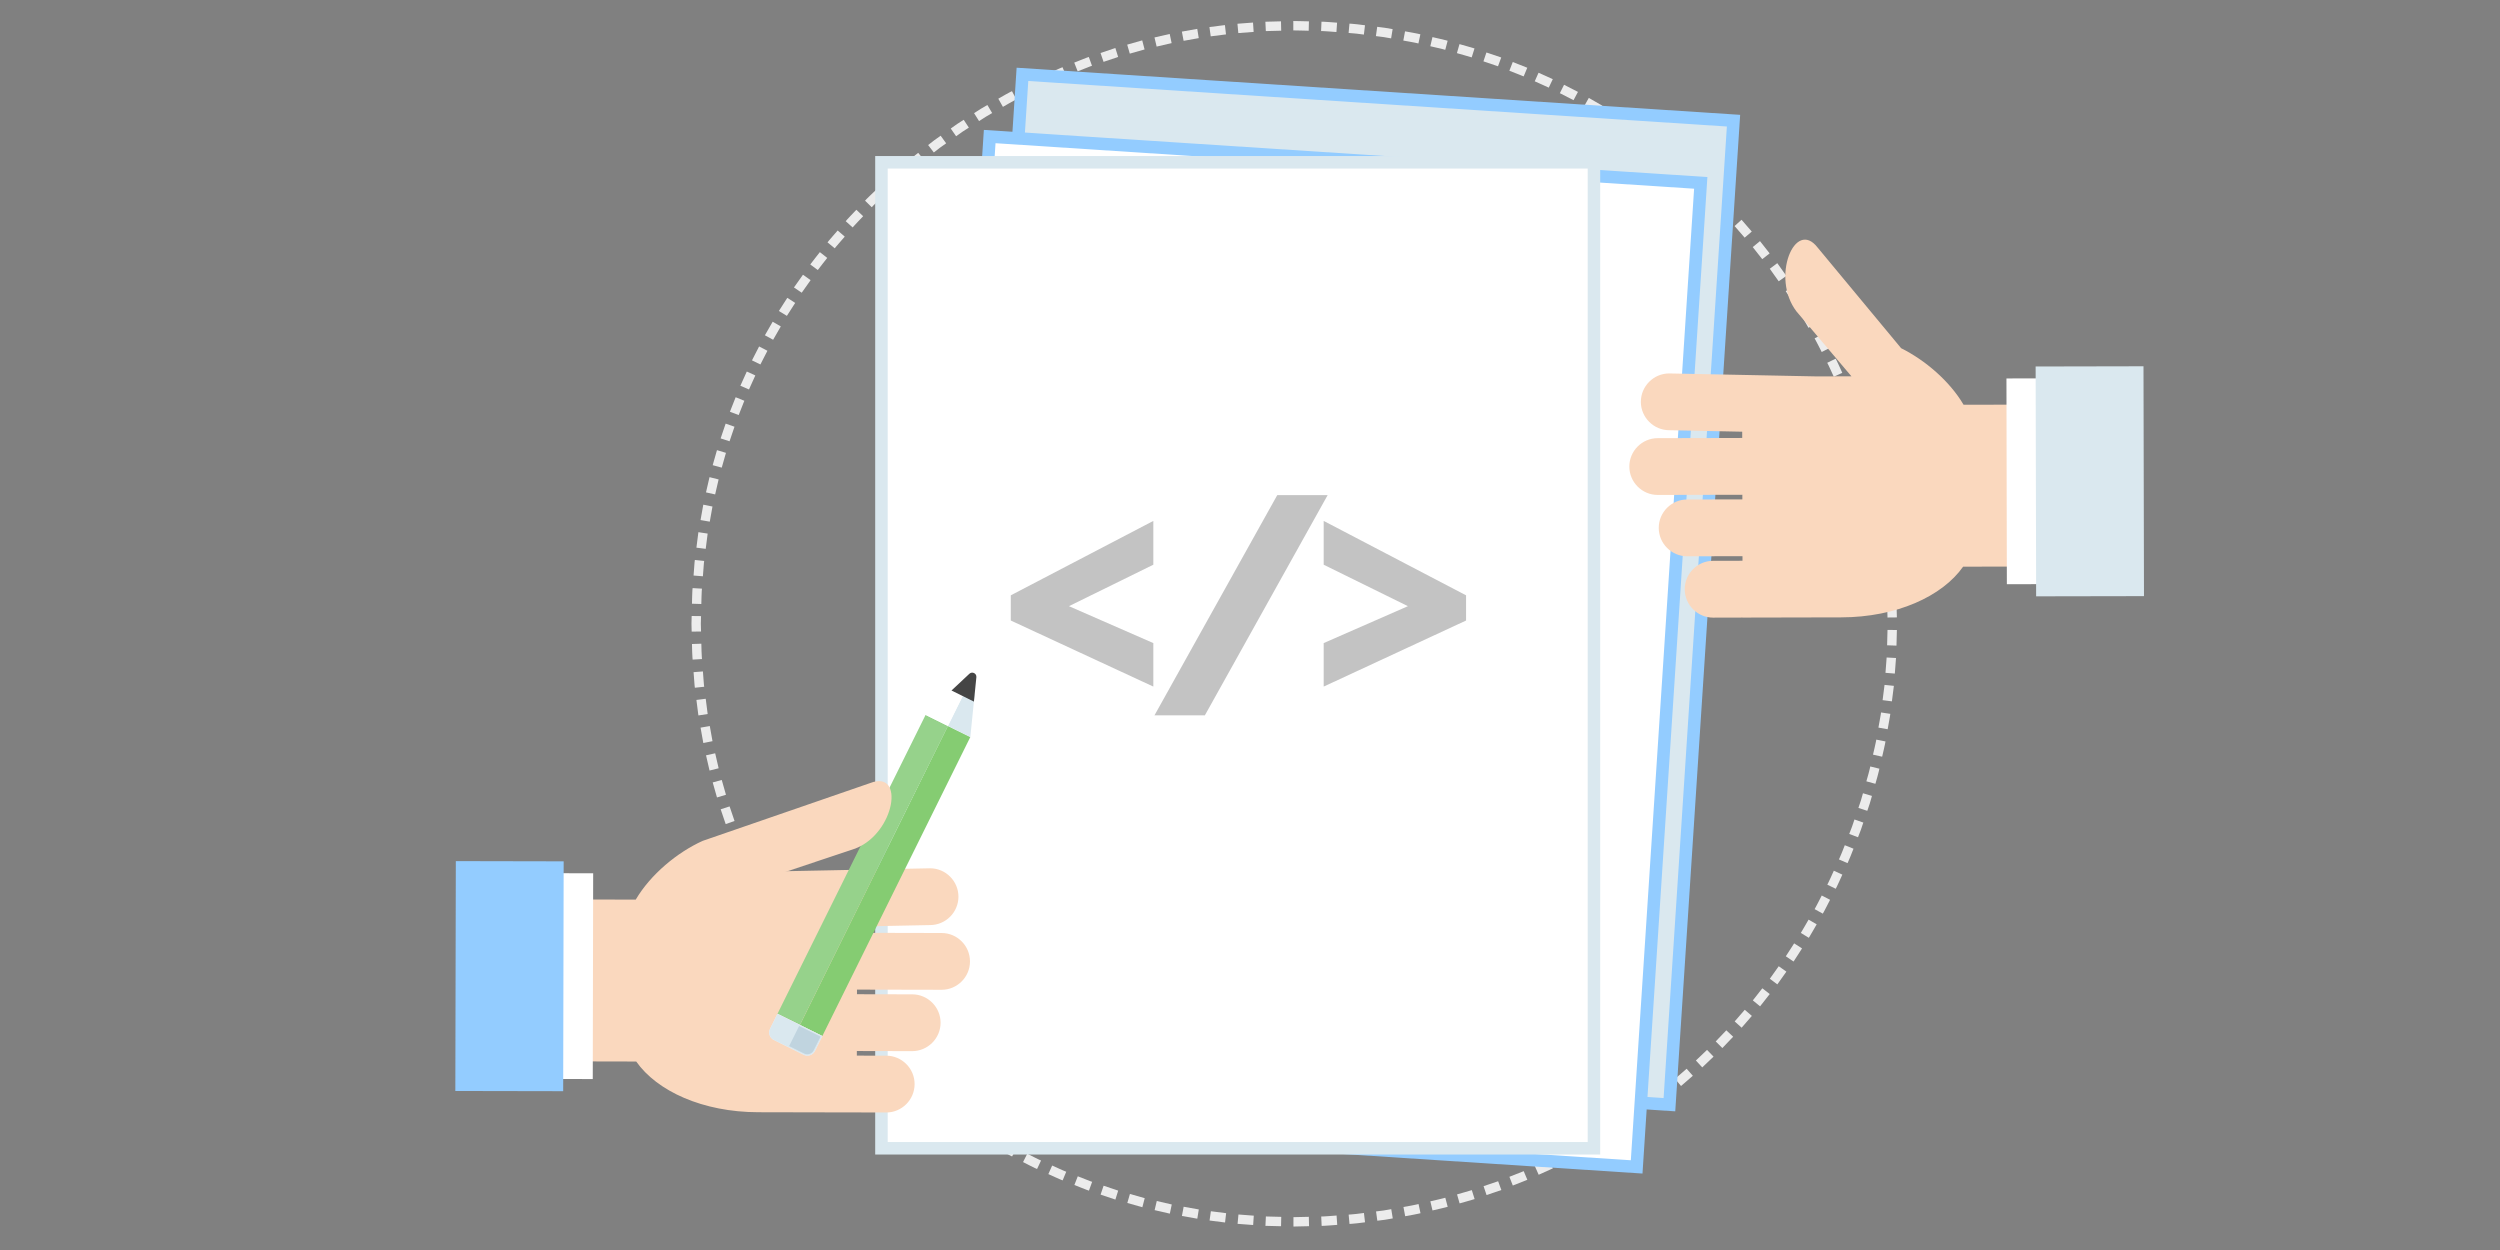 <?xml version="1.0" encoding="utf-8"?>
<!-- Generator: Adobe Illustrator 16.0.0, SVG Export Plug-In . SVG Version: 6.00 Build 0)  -->
<!DOCTYPE svg PUBLIC "-//W3C//DTD SVG 1.1//EN" "http://www.w3.org/Graphics/SVG/1.1/DTD/svg11.dtd">
<svg version="1.1" id="metadata" xmlns="http://www.w3.org/2000/svg" xmlns:xlink="http://www.w3.org/1999/xlink" x="0px" y="0px"
	 width="400px" height="200px" viewBox="29 0 400 200" enable-background="new 29 0 400 200" xml:space="preserve">
<rect x="29" y="0" width="400" height="200" fill="#808080" stroke="none"/>
<g>
	<g>
		<polygon fill-rule="evenodd" clip-rule="evenodd" fill="#ECECEC" points="331,98.802 332.5,98.787 332.437,96.288 330.938,96.342 
					"/>
	</g>
	<g>
		<path fill-rule="evenodd" clip-rule="evenodd" fill="#ECECEC" d="M318.359,52.451l1.3-0.75c0,0-0.312-0.542-0.623-1.083
			c-0.156-0.271-0.312-0.542-0.429-0.745c-0.124-0.199-0.207-0.331-0.207-0.331l-1.279,0.783c0,0,0.081,0.13,0.203,0.326
			c0.115,0.2,0.269,0.466,0.422,0.733C318.053,51.917,318.359,52.451,318.359,52.451z"/>
		<path fill-rule="evenodd" clip-rule="evenodd" fill="#ECECEC" d="M320.475,56.323l1.333-0.688c0,0-0.285-0.556-0.57-1.112
			c-0.275-0.562-0.59-1.101-0.59-1.102l-1.314,0.723c0,0,0.31,0.532,0.581,1.084C320.194,55.775,320.475,56.323,320.475,56.323z"/>
		<path fill-rule="evenodd" clip-rule="evenodd" fill="#ECECEC" d="M322.401,60.276l1.363-0.625c0,0-0.258-0.569-0.515-1.139
			c-0.246-0.575-0.545-1.125-0.545-1.125l-1.347,0.661c0,0,0.294,0.541,0.536,1.107C322.147,59.716,322.401,60.276,322.401,60.276z"
			/>
	</g>
	<g>
		<polygon fill-rule="evenodd" clip-rule="evenodd" fill="#ECECEC" points="310.959,41.467 312.142,40.544 310.598,38.579 
			309.439,39.532 		"/>
		<polygon fill-rule="evenodd" clip-rule="evenodd" fill="#ECECEC" points="313.592,45.008 314.816,44.141 313.367,42.104 
			312.166,43.002 		"/>
		<path fill-rule="evenodd" clip-rule="evenodd" fill="#ECECEC" d="M316.05,48.655l1.263-0.81c0,0-0.337-0.526-0.674-1.052
			c-0.338-0.526-0.682-1.047-0.682-1.047l-1.241,0.842c0,0,0.338,0.513,0.67,1.031S316.05,48.655,316.05,48.655z"/>
	</g>
	<g>
		<polygon fill-rule="evenodd" clip-rule="evenodd" fill="#ECECEC" points="308.146,38.027 309.284,37.051 307.647,35.162 
			306.534,36.167 		"/>
	</g>
	<g>
		<polygon fill-rule="evenodd" clip-rule="evenodd" fill="#ECECEC" points="280.767,16.028 281.474,14.705 279.249,13.565 
			278.577,14.906 		"/>
		<polygon fill-rule="evenodd" clip-rule="evenodd" fill="#ECECEC" points="284.607,18.2 285.376,16.912 283.209,15.666 
			282.475,16.974 		"/>
	</g>
	<g>
		<polygon fill-rule="evenodd" clip-rule="evenodd" fill="#ECECEC" points="268.681,10.606 269.195,9.197 266.828,8.396 
			266.35,9.817 		"/>
		<polygon fill-rule="evenodd" clip-rule="evenodd" fill="#ECECEC" points="272.787,12.223 273.367,10.84 271.042,9.922 
			270.498,11.32 		"/>
		<polygon fill-rule="evenodd" clip-rule="evenodd" fill="#ECECEC" points="276.801,14.023 277.445,12.668 275.167,11.638 
			274.559,13.009 		"/>
	</g>
	<g>
		<path fill-rule="evenodd" clip-rule="evenodd" fill="#ECECEC" d="M255.946,6.958l0.313-1.467c0,0-0.604-0.161-1.223-0.257
			c-0.615-0.11-1.23-0.22-1.23-0.22l-0.273,1.475c0,0,0.605,0.108,1.211,0.216C255.352,6.799,255.946,6.958,255.946,6.958z"/>
		<path fill-rule="evenodd" clip-rule="evenodd" fill="#ECECEC" d="M260.241,7.972l0.381-1.451c0,0-0.601-0.173-1.212-0.303
			c-0.609-0.141-1.218-0.281-1.218-0.281l-0.343,1.46c0,0,0.6,0.139,1.198,0.277C259.65,7.802,260.241,7.973,260.241,7.972z"/>
		<path fill-rule="evenodd" clip-rule="evenodd" fill="#ECECEC" d="M264.471,9.182l0.448-1.432c0,0-0.599-0.179-1.2-0.35
			c-0.602-0.171-1.202-0.341-1.202-0.341l-0.411,1.443c0,0,0.592,0.168,1.184,0.336C263.881,9.005,264.471,9.182,264.471,9.182z"/>
	</g>
	<g>
		<path fill-rule="evenodd" clip-rule="evenodd" fill="#ECECEC" d="M242.829,5.125l0.105-1.497c0,0-0.623-0.047-1.246-0.094
			c-0.623-0.06-1.248-0.064-1.248-0.064l-0.066,1.499c0,0,0.615,0.004,1.229,0.063C242.216,5.079,242.829,5.125,242.829,5.125z"/>
		<path fill-rule="evenodd" clip-rule="evenodd" fill="#ECECEC" d="M247.223,5.533l0.175-1.49c0,0-0.62-0.079-1.24-0.157
			c-0.621-0.07-1.245-0.106-1.245-0.106l-0.136,1.494c0,0,0.614,0.036,1.226,0.104C246.612,5.455,247.223,5.533,247.223,5.533z"/>
		<path fill-rule="evenodd" clip-rule="evenodd" fill="#ECECEC" d="M251.579,6.14l0.243-1.48c0,0-0.614-0.119-1.232-0.211
			c-0.62-0.079-1.239-0.158-1.239-0.158l-0.205,1.486c0,0,0.61,0.078,1.221,0.155C250.975,6.023,251.579,6.14,251.579,6.14z"/>
	</g>
	<g>
		<polygon fill-rule="evenodd" clip-rule="evenodd" fill="#ECECEC" points="229.584,5.106 229.483,3.609 226.991,3.799 
			227.13,5.292 		"/>
		<polygon fill-rule="evenodd" clip-rule="evenodd" fill="#ECECEC" points="233.992,4.913 233.96,3.413 231.461,3.477 
			231.532,4.975 		"/>
		<path fill-rule="evenodd" clip-rule="evenodd" fill="#ECECEC" d="M238.391,4.918l0.036-1.5c0,0-0.625-0.016-1.25-0.032
			c-0.624-0.015-1.249-0.023-1.249-0.023l0.002,1.5c0,0,0.615,0.008,1.23,0.023C237.775,4.903,238.391,4.918,238.391,4.918z"/>
	</g>
	<g>
		<polygon fill-rule="evenodd" clip-rule="evenodd" fill="#ECECEC" points="216.46,6.9 216.152,5.432 213.716,5.994 214.063,7.454 
					"/>
		<polygon fill-rule="evenodd" clip-rule="evenodd" fill="#ECECEC" points="220.8,6.1 220.561,4.619 218.1,5.059 218.378,6.533 		
			"/>
		<polygon fill-rule="evenodd" clip-rule="evenodd" fill="#ECECEC" points="225.158,5.504 224.987,4.014 222.508,4.329 
			222.717,5.814 		"/>
	</g>
	<g>
		<path fill-rule="evenodd" clip-rule="evenodd" fill="#ECECEC" d="M203.72,10.524l-0.511-1.41c0,0-0.147,0.052-0.369,0.129
			c-0.218,0.086-0.509,0.201-0.799,0.315c-0.582,0.229-1.163,0.458-1.163,0.458l0.548,1.396c0,0,0.572-0.226,1.145-0.451
			c0.286-0.113,0.572-0.226,0.787-0.311C203.575,10.575,203.72,10.524,203.72,10.524z"/>
		<polygon fill-rule="evenodd" clip-rule="evenodd" fill="#ECECEC" points="207.901,9.112 207.457,7.68 205.087,8.478 
			205.569,9.898 		"/>
		<polygon fill-rule="evenodd" clip-rule="evenodd" fill="#ECECEC" points="212.133,7.911 211.755,6.459 209.351,7.142 
			209.766,8.583 		"/>
	</g>
	<g>
		<path fill-rule="evenodd" clip-rule="evenodd" fill="#ECECEC" d="M191.619,15.911l-0.703-1.325c0,0-0.564,0.271-1.104,0.584
			c-0.542,0.311-1.084,0.623-1.084,0.623l0.738,1.306c0,0,0.533-0.307,1.067-0.613C191.063,16.177,191.619,15.911,191.619,15.911z"
			/>
		<path fill-rule="evenodd" clip-rule="evenodd" fill="#ECECEC" d="M199.58,12.14l-0.577-1.384c0,0-0.583,0.225-1.148,0.492
			c-0.569,0.257-1.139,0.515-1.139,0.515l0.613,1.369c0,0,0.561-0.253,1.121-0.507C199.005,12.361,199.58,12.141,199.58,12.14z"/>
	</g>
	<g>
		<path fill-rule="evenodd" clip-rule="evenodd" fill="#ECECEC" d="M180.386,22.93l-0.881-1.214c0,0-0.509,0.362-1.019,0.724
			c-0.494,0.383-0.987,0.767-0.987,0.767l0.912,1.19c0,0,0.486-0.377,0.971-0.755C179.885,23.286,180.386,22.93,180.386,22.93z"/>
		<path fill-rule="evenodd" clip-rule="evenodd" fill="#ECECEC" d="M184.016,20.42l-0.824-1.253c0,0-0.526,0.338-1.052,0.675
			c-0.509,0.362-1.019,0.724-1.019,0.724l0.856,1.232c0,0,0.501-0.356,1.003-0.713C183.498,20.752,184.016,20.42,184.016,20.42z"/>
		<path fill-rule="evenodd" clip-rule="evenodd" fill="#ECECEC" d="M187.745,18.088l-0.765-1.29c0,0-0.546,0.303-1.078,0.631
			c-0.526,0.337-1.052,0.674-1.052,0.674l0.798,1.27c0,0,0.518-0.332,1.036-0.664C187.207,18.387,187.745,18.088,187.745,18.088z"/>
	</g>
	<g>
		<path fill-rule="evenodd" clip-rule="evenodd" fill="#ECECEC" d="M170.235,31.437l-1.041-1.081c0,0-0.452,0.432-0.904,0.863
			c-0.461,0.422-0.881,0.885-0.881,0.885l1.068,1.053c0,0,0.413-0.456,0.868-0.872C169.79,31.861,170.235,31.437,170.235,31.437z"/>
		<path fill-rule="evenodd" clip-rule="evenodd" fill="#ECECEC" d="M176.852,25.624l-0.937-1.171c0,0-0.491,0.386-0.982,0.772
			c-0.488,0.391-0.953,0.809-0.953,0.809l0.966,1.147c0,0,0.458-0.412,0.938-0.796C176.368,26.004,176.852,25.624,176.852,25.624z"
			/>
	</g>
	<g>
		<path fill-rule="evenodd" clip-rule="evenodd" fill="#ECECEC" d="M161.357,41.266l-1.18-0.926c0,0-0.386,0.491-0.772,0.983
			c-0.389,0.489-0.762,0.99-0.762,0.99l1.204,0.895c0,0,0.367-0.494,0.75-0.975C160.977,41.75,161.357,41.266,161.357,41.266z"/>
		<path fill-rule="evenodd" clip-rule="evenodd" fill="#ECECEC" d="M164.16,37.858l-1.136-0.979c0,0-0.409,0.472-0.818,0.945
			c-0.205,0.236-0.409,0.473-0.562,0.65c-0.145,0.185-0.241,0.307-0.241,0.307l1.161,0.95c0,0,0.095-0.121,0.237-0.302
			c0.151-0.174,0.352-0.407,0.553-0.64C163.757,38.323,164.16,37.858,164.16,37.858z"/>
		<path fill-rule="evenodd" clip-rule="evenodd" fill="#ECECEC" d="M167.107,34.594l-1.09-1.031c0,0-0.431,0.453-0.862,0.905
			c-0.439,0.444-0.842,0.923-0.842,0.923l1.116,1.002c0,0,0.396-0.471,0.829-0.909C166.683,35.039,167.107,34.594,167.107,34.594z"
			/>
	</g>
	<g>
		<polygon fill-rule="evenodd" clip-rule="evenodd" fill="#ECECEC" points="153.927,52.229 152.629,51.477 151.384,53.644 
			152.7,54.363 		"/>
		<polygon fill-rule="evenodd" clip-rule="evenodd" fill="#ECECEC" points="156.23,48.466 154.969,47.654 153.62,49.758 
			154.902,50.538 		"/>
		<polygon fill-rule="evenodd" clip-rule="evenodd" fill="#ECECEC" points="158.697,44.825 157.475,43.956 156.032,45.997 
			157.276,46.834 		"/>
	</g>
	<g>
		<polygon fill-rule="evenodd" clip-rule="evenodd" fill="#ECECEC" points="148.094,64.12 146.704,63.556 145.788,65.881 
			147.191,66.409 		"/>
		<polygon fill-rule="evenodd" clip-rule="evenodd" fill="#ECECEC" points="149.851,60.072 148.488,59.444 147.459,61.722 
			148.837,62.314 		"/>
		<polygon fill-rule="evenodd" clip-rule="evenodd" fill="#ECECEC" points="151.787,56.124 150.456,55.433 149.316,57.658 
			150.665,58.314 		"/>
	</g>
	<g>
		<polygon fill-rule="evenodd" clip-rule="evenodd" fill="#ECECEC" points="143.978,76.708 142.522,76.345 141.96,78.781 
			143.424,79.106 		"/>
		<polygon fill-rule="evenodd" clip-rule="evenodd" fill="#ECECEC" points="145.152,72.455 143.715,72.023 143.032,74.428 
			144.48,74.822 		"/>
		<polygon fill-rule="evenodd" clip-rule="evenodd" fill="#ECECEC" points="146.519,68.275 145.104,67.777 144.302,70.145 
			145.729,70.605 		"/>
	</g>
	<g>
		<path fill-rule="evenodd" clip-rule="evenodd" fill="#ECECEC" d="M141.668,89.752l-1.492-0.157c0,0-0.019,0.155-0.047,0.388
			c-0.018,0.233-0.042,0.545-0.065,0.857c-0.047,0.623-0.095,1.246-0.095,1.246l1.495,0.118c0,0,0.047-0.613,0.093-1.227
			c0.023-0.307,0.047-0.614,0.064-0.844C141.65,89.905,141.668,89.752,141.668,89.752z"/>
		<polygon fill-rule="evenodd" clip-rule="evenodd" fill="#ECECEC" points="142.225,85.374 140.742,85.148 140.427,87.627 
			141.915,87.815 		"/>
		<polygon fill-rule="evenodd" clip-rule="evenodd" fill="#ECECEC" points="142.997,81.043 141.526,80.749 141.086,83.209 
			142.564,83.466 		"/>
	</g>
	<g>
		<path fill-rule="evenodd" clip-rule="evenodd" fill="#ECECEC" d="M141.215,102.991l-1.499,0.05c0,0,0.016,0.624,0.032,1.249
			c0.003,0.313,0.018,0.625,0.041,0.858c0.018,0.233,0.029,0.389,0.029,0.389l1.498-0.088c0,0-0.012-0.153-0.029-0.383
			c-0.022-0.23-0.037-0.537-0.04-0.845C141.23,103.606,141.215,102.991,141.215,102.991z"/>
		<path fill-rule="evenodd" clip-rule="evenodd" fill="#ECECEC" d="M141.166,98.579l-1.5-0.019c0,0-0.016,0.625-0.031,1.25
			c0.016,0.625,0.031,1.25,0.031,1.25l1.5-0.02c0,0-0.016-0.615-0.031-1.23C141.15,99.194,141.166,98.579,141.166,98.579z"/>
		<path fill-rule="evenodd" clip-rule="evenodd" fill="#ECECEC" d="M141.314,94.183l-1.498-0.087c0,0-0.068,0.622-0.069,1.247
			c-0.016,0.625-0.032,1.25-0.032,1.25l1.499,0.049c0,0,0.016-0.615,0.031-1.23C141.247,94.795,141.314,94.183,141.314,94.183z"/>
	</g>
	<g>
		<polygon fill-rule="evenodd" clip-rule="evenodd" fill="#ECECEC" points="142.568,116.166 141.09,116.423 141.53,118.884 
			143,118.589 		"/>
		<polygon fill-rule="evenodd" clip-rule="evenodd" fill="#ECECEC" points="141.916,111.803 140.427,111.99 140.743,114.47 
			142.226,114.244 		"/>
		<path fill-rule="evenodd" clip-rule="evenodd" fill="#ECECEC" d="M141.466,107.428l-1.495,0.119c0,0,0.047,0.623,0.095,1.246
			c0.024,0.312,0.048,0.623,0.065,0.856c0.029,0.232,0.048,0.388,0.048,0.388l1.492-0.157c0,0-0.019-0.152-0.048-0.382
			c-0.017-0.229-0.041-0.536-0.064-0.843C141.513,108.041,141.466,107.428,141.466,107.428z"/>
	</g>
	<g>
		<polygon fill-rule="evenodd" clip-rule="evenodd" fill="#ECECEC" points="145.736,129.025 144.309,129.487 145.11,131.854 
			146.525,131.356 		"/>
		<polygon fill-rule="evenodd" clip-rule="evenodd" fill="#ECECEC" points="144.481,124.795 143.034,125.189 143.717,127.594 
			145.154,127.162 		"/>
		<polygon fill-rule="evenodd" clip-rule="evenodd" fill="#ECECEC" points="143.429,120.525 141.965,120.852 142.527,123.287 
			143.982,122.923 		"/>
	</g>
	<g>
		<polygon fill-rule="evenodd" clip-rule="evenodd" fill="#ECECEC" points="147.199,133.222 145.795,133.75 146.712,136.075 
			148.102,135.511 		"/>
	</g>
	<g>
		<path fill-rule="evenodd" clip-rule="evenodd" fill="#ECECEC" d="M197.348,186.487l-0.613,1.369c0,0,0.57,0.257,1.139,0.515
			c0.565,0.268,1.149,0.491,1.149,0.491l0.577-1.385c0,0-0.575-0.22-1.131-0.483C197.909,186.74,197.348,186.487,197.348,186.487z"
			/>
		<path fill-rule="evenodd" clip-rule="evenodd" fill="#ECECEC" d="M193.364,184.593l-0.676,1.339c0,0,0.557,0.284,1.113,0.569
			c0.55,0.297,1.127,0.538,1.128,0.538l0.641-1.356c0,0-0.568-0.236-1.11-0.529C193.911,184.873,193.364,184.593,193.364,184.593z"
			/>
		<path fill-rule="evenodd" clip-rule="evenodd" fill="#ECECEC" d="M189.484,182.521l-0.737,1.306c0,0,0.542,0.312,1.083,0.623
			c0.542,0.313,1.105,0.584,1.105,0.584l0.703-1.325c0,0-0.555-0.268-1.087-0.574C190.017,182.828,189.484,182.521,189.484,182.521z
			"/>
	</g>
	<g>
		<polygon fill-rule="evenodd" clip-rule="evenodd" fill="#ECECEC" points="209.787,191.033 209.372,192.475 211.777,193.157 
			212.154,191.705 		"/>
		<polygon fill-rule="evenodd" clip-rule="evenodd" fill="#ECECEC" points="205.577,189.714 205.095,191.135 207.464,191.933 
			207.908,190.5 		"/>
		<path fill-rule="evenodd" clip-rule="evenodd" fill="#ECECEC" d="M201.446,188.205l-0.547,1.396c0,0,0.582,0.229,1.163,0.459
			c0.291,0.114,0.582,0.229,0.8,0.314c0.221,0.077,0.369,0.128,0.369,0.128l0.511-1.41c0,0-0.146-0.05-0.363-0.126
			c-0.215-0.084-0.501-0.197-0.787-0.311C202.018,188.431,201.446,188.205,201.446,188.205z"/>
	</g>
	<g>
		<polygon fill-rule="evenodd" clip-rule="evenodd" fill="#ECECEC" points="222.739,193.798 222.53,195.283 225.009,195.599 
			225.18,194.108 		"/>
		<polygon fill-rule="evenodd" clip-rule="evenodd" fill="#ECECEC" points="218.385,193.078 218.107,194.553 220.568,194.992 
			220.808,193.511 		"/>
		<polygon fill-rule="evenodd" clip-rule="evenodd" fill="#ECECEC" points="214.084,192.161 213.738,193.621 216.174,194.183 
			216.482,192.715 		"/>
	</g>
	<g>
		<polygon fill-rule="evenodd" clip-rule="evenodd" fill="#ECECEC" points="235.952,194.747 235.95,196.247 238.448,196.19 
			238.412,194.69 		"/>
		<polygon fill-rule="evenodd" clip-rule="evenodd" fill="#ECECEC" points="231.54,194.635 231.469,196.134 233.968,196.197 
			234,194.697 		"/>
		<polygon fill-rule="evenodd" clip-rule="evenodd" fill="#ECECEC" points="227.152,194.319 227.013,195.813 229.505,196.002 
			229.605,194.506 		"/>
	</g>
	<g>
		<path fill-rule="evenodd" clip-rule="evenodd" fill="#ECECEC" d="M249.168,193.83l0.204,1.486c0,0,0.62-0.079,1.24-0.158
			c0.616-0.105,1.231-0.212,1.231-0.212l-0.243-1.48c0,0-0.606,0.104-1.213,0.209C249.777,193.753,249.168,193.83,249.168,193.83z"
			/>
		<path fill-rule="evenodd" clip-rule="evenodd" fill="#ECECEC" d="M244.784,194.336l0.136,1.494c0,0,0.624-0.036,1.245-0.106
			c0.62-0.079,1.239-0.157,1.239-0.157l-0.174-1.49c0,0-0.61,0.078-1.221,0.155C245.398,194.301,244.784,194.336,244.784,194.336z"
			/>
		<path fill-rule="evenodd" clip-rule="evenodd" fill="#ECECEC" d="M240.396,194.641l0.067,1.499c0-0.001,0.625-0.007,1.248-0.066
			c0.623-0.047,1.246-0.094,1.246-0.094l-0.105-1.497c0,0-0.614,0.047-1.228,0.094C241.012,194.635,240.396,194.641,240.396,194.641
			z"/>
	</g>
	<g>
		<path fill-rule="evenodd" clip-rule="evenodd" fill="#ECECEC" d="M262.127,191.103l0.411,1.442c0,0,0.601-0.171,1.202-0.342
			c0.602-0.169,1.199-0.351,1.199-0.351l-0.448-1.432c0,0-0.589,0.179-1.181,0.346C262.719,190.935,262.127,191.103,262.127,191.103
			z"/>
		<path fill-rule="evenodd" clip-rule="evenodd" fill="#ECECEC" d="M257.856,192.211l0.343,1.46c0,0,0.609-0.141,1.218-0.281
			c0.612-0.13,1.213-0.304,1.213-0.303l-0.381-1.451c0,0-0.592,0.171-1.193,0.299C258.456,192.072,257.856,192.211,257.856,192.211z
			"/>
		<path fill-rule="evenodd" clip-rule="evenodd" fill="#ECECEC" d="M253.554,193.117l0.274,1.475c0,0,0.615-0.109,1.23-0.22
			c0.309-0.05,0.614-0.113,0.842-0.17c0.229-0.053,0.381-0.088,0.381-0.088l-0.313-1.468c0,0-0.149,0.035-0.374,0.087
			c-0.224,0.057-0.525,0.119-0.829,0.168C254.159,193.01,253.554,193.117,253.554,193.117z"/>
	</g>
	<g>
		<polygon fill-rule="evenodd" clip-rule="evenodd" fill="#ECECEC" points="274.578,186.592 275.188,187.963 277.465,186.933 
			276.82,185.578 		"/>
		<polygon fill-rule="evenodd" clip-rule="evenodd" fill="#ECECEC" points="270.505,188.287 271.049,189.685 273.375,188.768 
			272.794,187.385 		"/>
		<polygon fill-rule="evenodd" clip-rule="evenodd" fill="#ECECEC" points="266.371,189.785 266.849,191.207 269.217,190.405 
			268.701,188.997 		"/>
	</g>
	<g>
		<polygon fill-rule="evenodd" clip-rule="evenodd" fill="#ECECEC" points="297.003,172.611 297.966,173.761 299.855,172.124 
			298.863,171 		"/>
	</g>
	<g>
		<polygon fill-rule="evenodd" clip-rule="evenodd" fill="#ECECEC" points="306.549,163.426 307.662,164.432 309.299,162.543 
			308.16,161.566 		"/>
		<polygon fill-rule="evenodd" clip-rule="evenodd" fill="#ECECEC" points="303.514,166.63 304.579,167.686 306.304,165.877 
			305.212,164.849 		"/>
		<polygon fill-rule="evenodd" clip-rule="evenodd" fill="#ECECEC" points="300.344,169.68 301.359,170.784 303.169,169.06 
			302.125,167.981 		"/>
	</g>
	<g>
		<path fill-rule="evenodd" clip-rule="evenodd" fill="#ECECEC" d="M314.729,153.005l1.241,0.842c0,0,0.343-0.522,0.681-1.048
			c0.338-0.526,0.675-1.053,0.675-1.053l-1.263-0.809c0,0-0.332,0.518-0.664,1.035C315.065,152.49,314.729,153.005,314.729,153.005z
			"/>
		<polygon fill-rule="evenodd" clip-rule="evenodd" fill="#ECECEC" points="312.171,156.602 313.372,157.5 314.821,155.463 
			313.597,154.597 		"/>
		<polygon fill-rule="evenodd" clip-rule="evenodd" fill="#ECECEC" points="309.453,160.062 310.611,161.014 312.156,159.049 
			310.974,158.126 		"/>
	</g>
	<g>
		<path fill-rule="evenodd" clip-rule="evenodd" fill="#ECECEC" d="M321.368,141.543l1.348,0.66c0,0,0.297-0.55,0.543-1.125
			c0.258-0.569,0.516-1.139,0.516-1.139l-1.364-0.625c0,0-0.253,0.561-0.507,1.121C321.662,141.001,321.368,141.543,321.368,141.543
			z"/>
		<path fill-rule="evenodd" clip-rule="evenodd" fill="#ECECEC" d="M319.337,145.46l1.314,0.723c0,0,0.314-0.54,0.59-1.102
			c0.285-0.557,0.57-1.112,0.57-1.112l-1.333-0.688c0,0-0.28,0.548-0.561,1.096C319.646,144.929,319.337,145.46,319.337,145.46z"/>
		<path fill-rule="evenodd" clip-rule="evenodd" fill="#ECECEC" d="M317.133,149.267l1.28,0.783c-0.001,0,0.327-0.532,0.634-1.077
			c0.312-0.541,0.623-1.083,0.623-1.083l-1.299-0.749c0,0-0.307,0.533-0.613,1.066C317.455,148.743,317.133,149.267,317.133,149.267
			z"/>
	</g>
	<g>
		<path fill-rule="evenodd" clip-rule="evenodd" fill="#ECECEC" d="M326.342,129.267l1.426,0.466c0,0,0.2-0.593,0.4-1.185
			c0.173-0.601,0.345-1.201,0.345-1.201l-1.438-0.428c0,0-0.17,0.591-0.339,1.183C326.539,128.685,326.342,129.267,326.342,129.267z
			"/>
		<path fill-rule="evenodd" clip-rule="evenodd" fill="#ECECEC" d="M324.878,133.43l1.403,0.531c0,0,0.237-0.578,0.45-1.166
			c0.2-0.592,0.4-1.184,0.4-1.184l-1.416-0.495c0,0-0.197,0.583-0.395,1.166C325.112,132.86,324.879,133.43,324.878,133.43z"/>
		<path fill-rule="evenodd" clip-rule="evenodd" fill="#ECECEC" d="M323.228,137.506l1.377,0.597c0,0,0.064-0.143,0.161-0.355
			c0.099-0.213,0.225-0.499,0.335-0.791c0.229-0.582,0.458-1.163,0.458-1.163l-1.392-0.561c0,0-0.226,0.572-0.451,1.145
			c-0.107,0.289-0.231,0.57-0.329,0.779C323.291,137.366,323.228,137.506,323.228,137.506z"/>
	</g>
	<g>
		<path fill-rule="evenodd" clip-rule="evenodd" fill="#ECECEC" d="M329.547,116.417l1.478,0.261c0,0,0.109-0.615,0.22-1.23
			c0.055-0.308,0.109-0.615,0.15-0.846s0.055-0.387,0.055-0.387l-1.483-0.222c0,0-0.014,0.153-0.054,0.38
			c-0.04,0.228-0.095,0.53-0.148,0.833C329.655,115.812,329.547,116.417,329.547,116.417z"/>
		<path fill-rule="evenodd" clip-rule="evenodd" fill="#ECECEC" d="M328.681,120.743l1.463,0.329c0,0,0.141-0.608,0.281-1.218
			c0.152-0.606,0.25-1.224,0.251-1.224l-1.472-0.291c0,0-0.096,0.607-0.247,1.205C328.818,120.144,328.681,120.743,328.681,120.743z
			"/>
		<path fill-rule="evenodd" clip-rule="evenodd" fill="#ECECEC" d="M327.617,125.011l1.446,0.397c0,0,0.171-0.602,0.341-1.203
			c0.171-0.601,0.297-1.214,0.297-1.214l-1.457-0.359c0.001,0-0.123,0.604-0.291,1.195S327.617,125.011,327.617,125.011z"/>
	</g>
	<g>
		<polygon fill-rule="evenodd" clip-rule="evenodd" fill="#ECECEC" points="330.938,103.246 332.438,103.3 332.5,100.801 
			331.001,100.786 		"/>
		<polygon fill-rule="evenodd" clip-rule="evenodd" fill="#ECECEC" points="330.677,107.651 332.172,107.773 332.361,105.281 
			330.863,105.197 		"/>
		<polygon fill-rule="evenodd" clip-rule="evenodd" fill="#ECECEC" points="330.216,112.024 331.704,112.216 332.019,109.736 
			330.526,109.583 		"/>
	</g>
</g>
<g id="achieve_through_status_copy_10">
	
		<rect x="187.415" y="15.377" transform="matrix(-0.998 -0.065 0.065 -0.998 482.149 204.279)" fill="#DAE8EF" stroke="#93CCFF" stroke-width="2" stroke-miterlimit="10" width="113.998" height="157.759"/>
	
		<rect x="182.177" y="25.332" transform="matrix(-0.998 -0.065 0.065 -0.998 471.032 223.827)" fill="#FFFFFF" stroke="#93CCFF" stroke-width="2" stroke-miterlimit="10" width="113.997" height="157.76"/>
	
		<rect x="170.032" y="25.967" fill="#FFFFFF" stroke="#DAE8EF" stroke-width="2" stroke-miterlimit="10" width="113.999" height="157.759"/>
</g>
<g>
	<path fill="#FAD8BE" d="M179.666,149.281l-13.533-0.031l0.003-1.002l11.668-0.236c2.496,0.002,4.543-2.037,4.549-4.539l-0.002,0.01
		c0.006-2.502-2.035-4.553-4.529-4.557l-23.461,0.475c-0.004,0-0.007,0-0.01,0l-10.524-0.02c-0.876-2.523-1.815-4.211-2.405-4.84
		c-4.017,1.813-8.324,5.346-10.704,9.396l-26.178-0.053l-0.054,25.902l26.309,0.057c3.342,4.758,10.669,8.094,19.505,8.113
		l15.773,0.033v-0.002l4.712,0.012c2.5,0.006,4.545-2.033,4.551-4.537c0.006-2.5-2.033-4.549-4.531-4.555l-4.713-0.008l0.002-0.736
		l8.846,0.02c2.5,0.002,4.549-2.037,4.553-4.537s-2.033-4.547-4.529-4.553l-8.85-0.018l0.002-0.738l13.532,0.029
		c2.498,0.006,4.547-2.033,4.549-4.533C184.203,151.334,182.164,149.285,179.666,149.281z"/>
	<g id="pencil_25_">
		<polygon fill="#85CC72" points="180.66,116.157 184.249,117.928 160.574,165.768 156.987,163.994 		"/>
		
			<rect x="165.03" y="112.5" transform="matrix(-0.896 -0.444 0.444 -0.896 254.9 338.059)" fill="#96D28B" width="4.003" height="53.368"/>
		<path fill="#EFF2FA" d="M153.4,162.214l7.171,3.554l-1.183,2.39c-0.324,0.662-1.128,0.934-1.789,0.608l-4.783-2.373
			c-0.661-0.324-0.932-1.126-0.605-1.786L153.4,162.214z"/>
		<path fill="#DAE8EF" d="M153.4,162.214l7.171,3.554l-1.183,2.39c-0.324,0.662-1.128,0.934-1.789,0.608l-4.783-2.373
			c-0.661-0.324-0.932-1.126-0.605-1.786L153.4,162.214z"/>
		<path fill="#C0D4DF" d="M156.859,164.161l3.43,1.7l-1.092,2.189c-0.28,0.564-0.968,0.797-1.532,0.521l-2.405-1.197
			L156.859,164.161z"/>
		<polygon fill="#DAE8EF" points="183.5,110.428 180.663,116.156 184.252,117.926 184.937,111.138 		"/>
		<polygon fill="#FFFFFF" points="182.062,109.715 177.08,114.375 180.663,116.156 183.5,110.428 		"/>
		<path fill="#454545" d="M184.1,107.803l-2.861,2.676l3.589,1.779l0.392-3.902C185.283,107.743,184.553,107.383,184.1,107.803"/>
	</g>
	<path fill="#FAD8BE" d="M144.639,142.85l21.205-7.082c6.369-2.471,7.97-12.65,2.414-10.49l-26.837,9.264L144.639,142.85z"/>
	
		<rect x="100.651" y="149.413" transform="matrix(0.002 -1 1 0.002 -39.291 272.974)" fill="#FFFFFF" width="32.924" height="13.519"/>
	<polygon fill="#93CCFF" points="119.186,137.814 119.109,174.59 101.853,174.557 101.931,137.779 	"/>
</g>
<g>
	<path fill="#FAD8BE" d="M369.406,90.613l-0.057-25.905l-26.176,0.054c-2.24-3.813-6.186-7.156-9.99-9.048l-13.357-16.096
		c-3.631-4.728-7.545,4.805-3.381,10.222l8.787,10.374l-5.695,0.011c-0.002,0-0.006-0.001-0.008-0.001l-23.463-0.474
		c-2.494,0.004-4.535,2.055-4.529,4.555l-0.002-0.007c0.008,2.5,2.055,4.539,4.551,4.536l11.666,0.239l0.004,1.001l-13.533,0.031
		c-2.498,0.005-4.537,2.054-4.529,4.552c0.004,2.501,2.053,4.541,4.551,4.534l13.531-0.028v0.737l-8.848,0.018
		c-2.496,0.006-4.537,2.053-4.529,4.552c0.004,2.502,2.051,4.541,4.551,4.537l8.846-0.018v0.734l-4.711,0.008
		c-2.498,0.008-4.537,2.055-4.531,4.555c0.01,2.5,2.053,4.541,4.551,4.537l4.711-0.012v0.004l15.775-0.035
		c8.834-0.02,16.16-3.354,19.506-8.111L369.406,90.613z"/>
	
		<rect x="340.332" y="70.237" transform="matrix(-0.002 -1 1 -0.002 280.541 433.947)" fill="#FFFFFF" width="32.923" height="13.516"/>
	<polygon fill="#DAE8EF" points="354.701,58.639 354.781,95.414 372.037,95.381 371.959,58.603 	"/>
</g>
<g opacity="0.6" enable-background="new    ">
	<path fill="#9B9B9B" d="M213.532,109.854l-22.805-10.57v-4.031l22.805-11.906v7.008l-13.5,6.633l13.5,5.906V109.854z"/>
	<path fill="#9B9B9B" d="M241.422,79.222l-19.64,35.227h-8.063l19.64-35.227H241.422z"/>
	<path fill="#9B9B9B" d="M240.789,102.894l13.477-5.906l-13.477-6.633v-7.008l22.781,11.906v4.031l-22.781,10.57V102.894z"/>
</g>
</svg>
